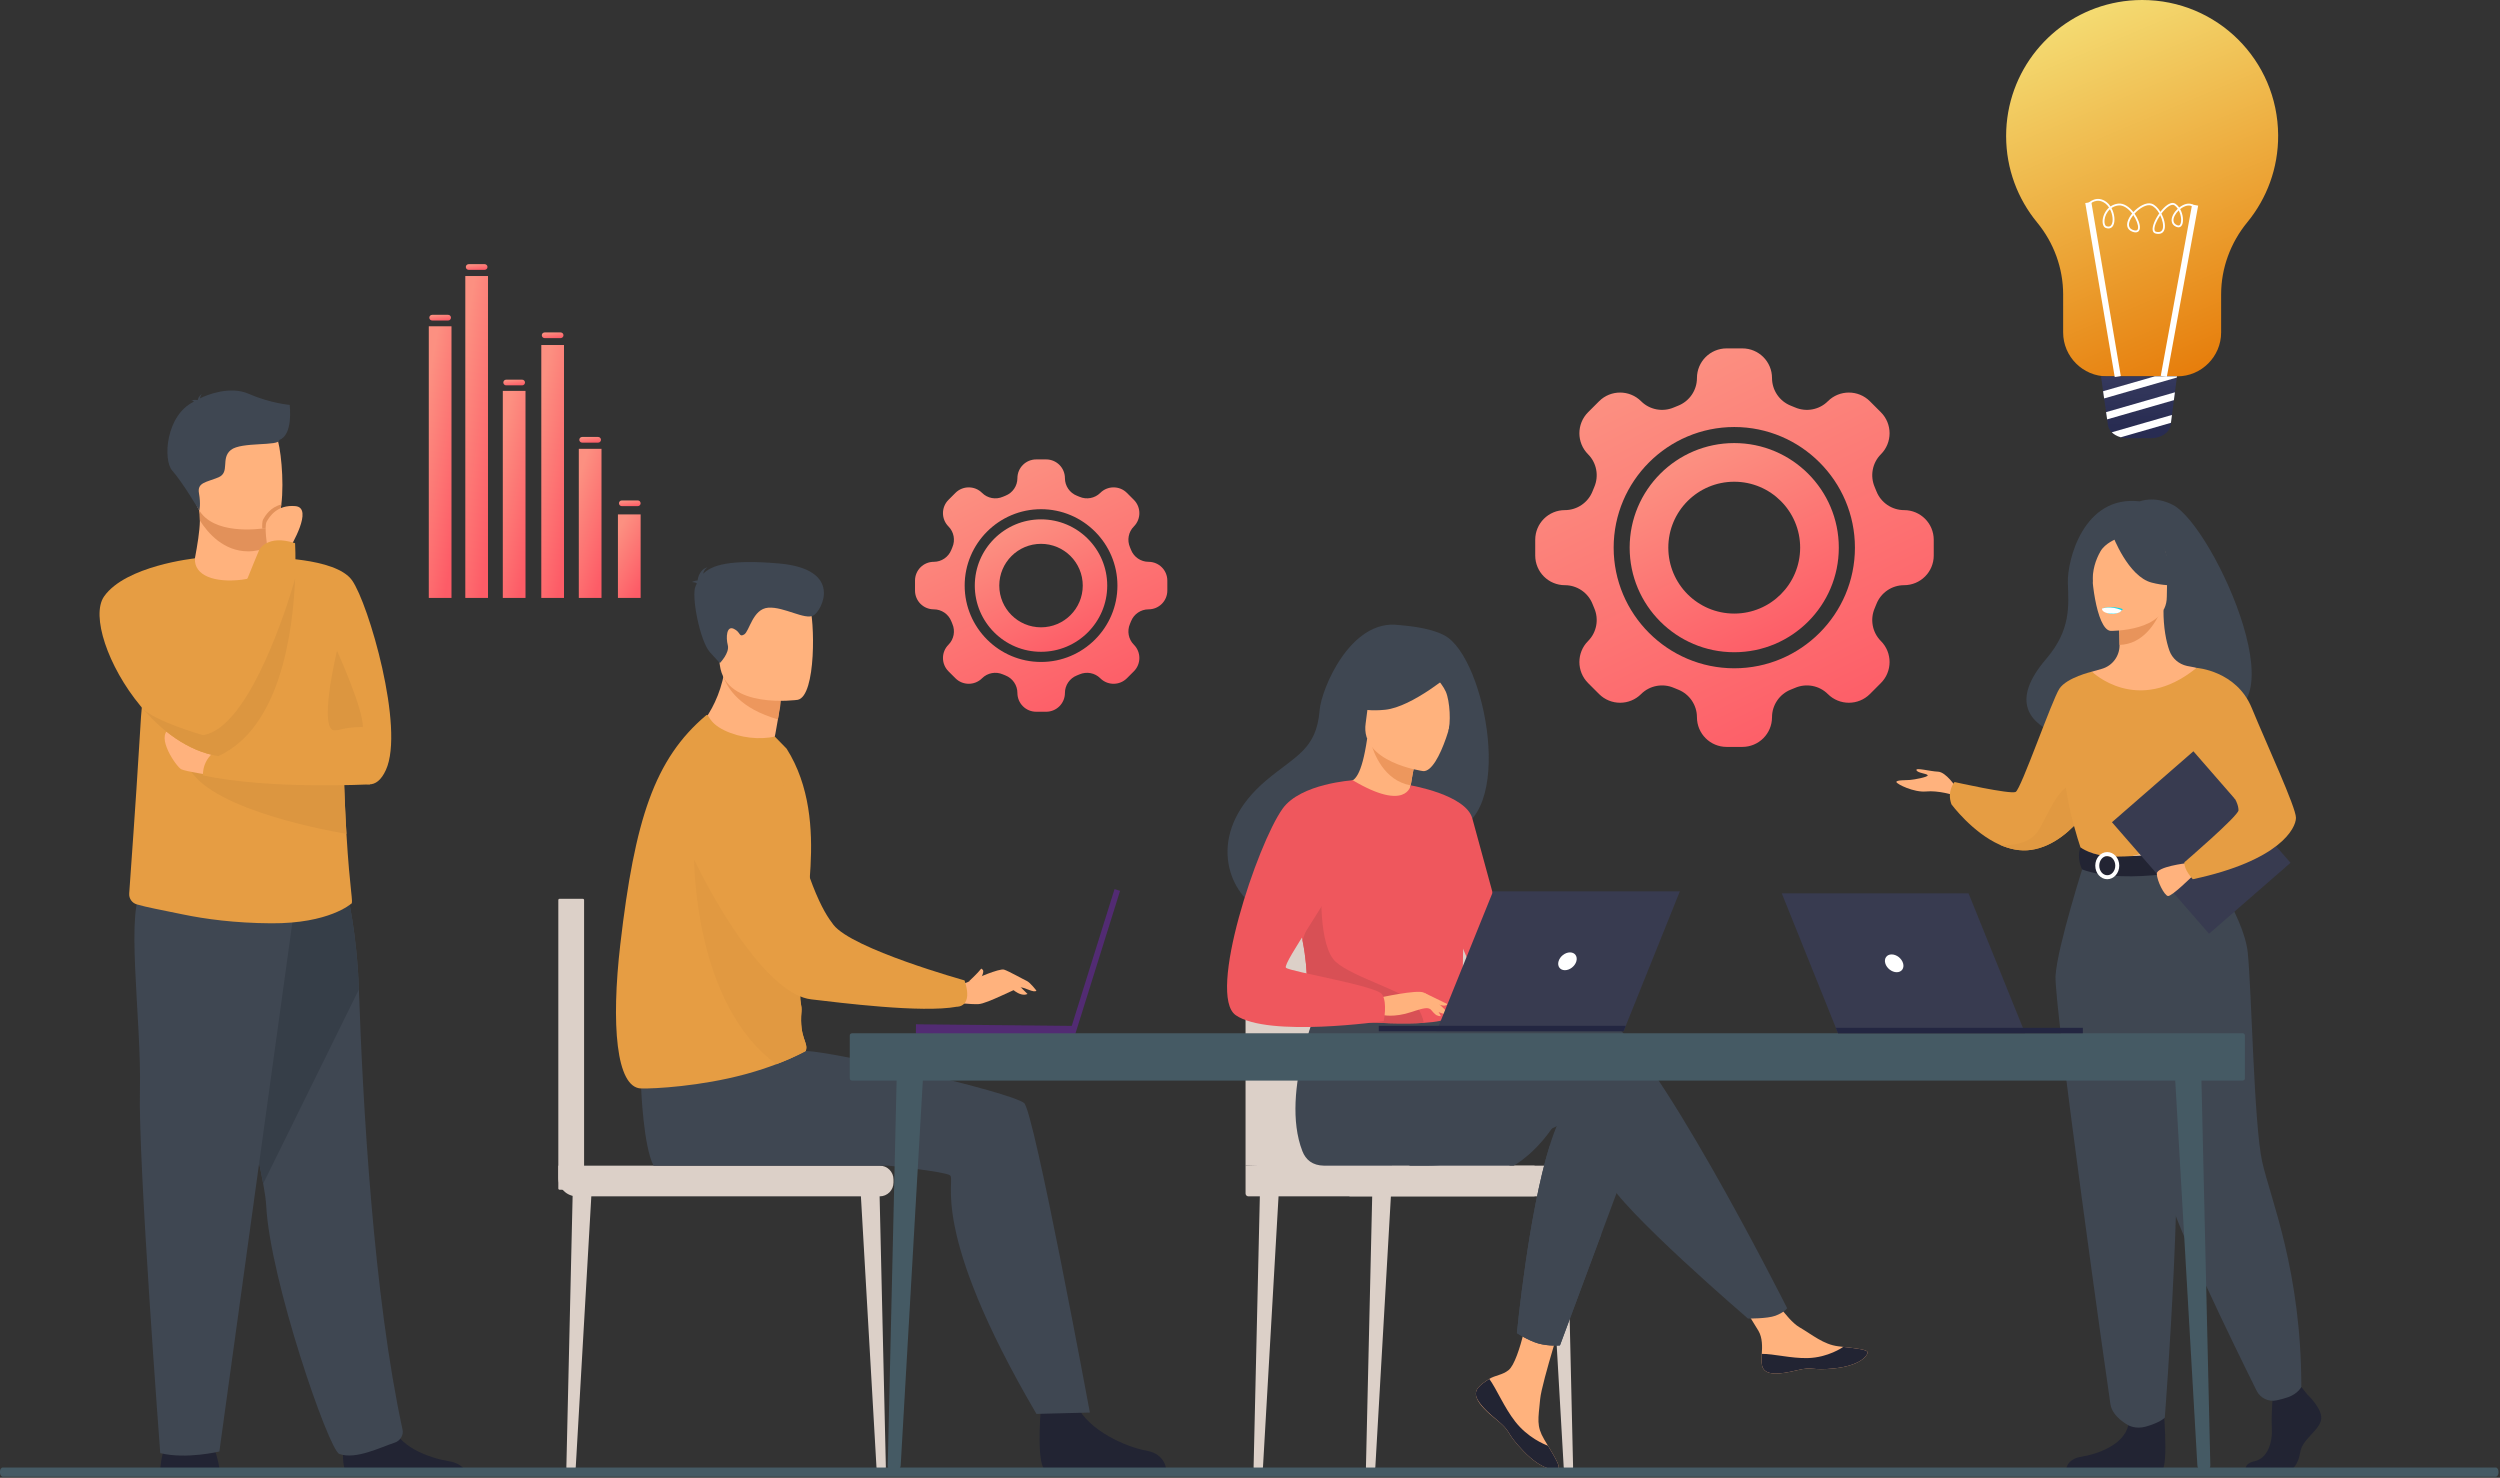 <svg width="653" height="386" viewBox="0 0 653 386" fill="none" xmlns="http://www.w3.org/2000/svg">
<rect x="0" y="0" width="653" height="386" fill="#333333" stroke="none"/>
<path d="M299.996 146.746C297.989 146.746 296.167 145.51 295.425 143.626C295.333 143.41 295.24 143.163 295.148 142.947C294.345 141.094 294.746 138.932 296.167 137.511C298.082 135.597 298.082 132.477 296.167 130.562L294.344 128.74C292.43 126.825 289.31 126.825 287.396 128.74C285.975 130.161 283.813 130.562 281.96 129.759C281.744 129.667 281.497 129.574 281.281 129.481C279.397 128.74 278.161 126.918 278.161 124.911C278.161 122.193 275.968 120 273.251 120H270.656C267.939 120 265.746 122.193 265.746 124.911C265.746 126.918 264.51 128.74 262.626 129.481C262.41 129.574 262.163 129.667 261.947 129.759C260.094 130.562 257.932 130.161 256.511 128.74C254.596 126.825 251.477 126.825 249.562 128.74L247.74 130.562C245.825 132.477 245.825 135.597 247.74 137.511C249.161 138.932 249.562 141.094 248.759 142.947C248.667 143.163 248.574 143.41 248.481 143.626C247.74 145.51 245.918 146.746 243.911 146.746C241.193 146.746 239 148.939 239 151.656V154.251C239 156.968 241.193 159.161 243.911 159.161C245.918 159.161 247.74 160.397 248.481 162.281C248.574 162.497 248.667 162.744 248.759 162.96C249.562 164.813 249.161 166.975 247.74 168.396C245.825 170.31 245.825 173.43 247.74 175.345L249.562 177.167C251.477 179.082 254.596 179.082 256.511 177.167C257.932 175.746 260.094 175.345 261.947 176.148C262.163 176.24 262.41 176.333 262.626 176.426C264.51 177.167 265.746 178.989 265.746 180.996C265.746 183.714 267.939 185.907 270.656 185.907H273.251C275.968 185.907 278.161 183.714 278.161 180.996C278.161 178.989 279.397 177.167 281.281 176.426C281.497 176.333 281.744 176.24 281.96 176.148C283.813 175.345 285.975 175.746 287.396 177.167C289.31 179.082 292.43 179.082 294.344 177.167L296.167 175.345C298.082 173.43 298.082 170.31 296.167 168.396C294.746 166.975 294.345 164.813 295.148 162.96C295.24 162.744 295.333 162.497 295.425 162.281C296.167 160.397 297.989 159.161 299.996 159.161C302.714 159.161 304.907 156.968 304.907 154.251V151.656C304.907 148.939 302.714 146.746 299.996 146.746ZM271.923 172.905C260.928 172.905 251.971 163.948 251.971 152.953C251.971 141.959 260.928 133.002 271.923 133.002C282.917 133.002 291.874 141.959 291.874 152.953C291.874 163.948 282.917 172.905 271.923 172.905Z" fill="url(#paint0_linear_4935_3806)"/>
<path d="M271.912 135.658C262.369 135.658 254.617 143.41 254.617 152.954C254.617 162.497 262.369 170.249 271.912 170.249C281.456 170.249 289.208 162.497 289.208 152.954C289.208 143.41 281.456 135.658 271.912 135.658ZM271.912 163.856C265.89 163.856 261.01 158.976 261.01 152.954C261.01 146.931 265.89 142.051 271.912 142.051C277.935 142.051 282.815 146.931 282.815 152.954C282.815 158.976 277.935 163.856 271.912 163.856Z" fill="url(#paint1_linear_4935_3806)"/>
<path d="M497.337 133.242C494.167 133.242 491.289 131.291 490.118 128.315C489.972 127.974 489.825 127.584 489.679 127.242C488.411 124.316 489.045 120.901 491.289 118.657C494.313 115.633 494.313 110.706 491.289 107.682L488.411 104.804C485.386 101.78 480.46 101.78 477.436 104.804C475.192 107.048 471.777 107.682 468.851 106.414C468.509 106.268 468.119 106.121 467.778 105.975C464.802 104.804 462.851 101.926 462.851 98.756C462.851 94.463 459.388 91 455.095 91H450.998C446.705 91 443.242 94.463 443.242 98.756C443.242 101.926 441.291 104.804 438.315 105.975C437.974 106.121 437.584 106.268 437.242 106.414C434.316 107.682 430.901 107.048 428.657 104.804C425.633 101.78 420.706 101.78 417.682 104.804L414.804 107.682C411.78 110.706 411.78 115.633 414.804 118.657C417.048 120.901 417.682 124.316 416.414 127.242C416.268 127.584 416.121 127.974 415.975 128.315C414.804 131.291 411.926 133.242 408.756 133.242C404.463 133.242 401 136.705 401 140.998V145.095C401 149.388 404.463 152.851 408.756 152.851C411.926 152.851 414.804 154.802 415.975 157.778C416.121 158.119 416.268 158.509 416.414 158.851C417.682 161.777 417.048 165.192 414.804 167.436C411.78 170.46 411.78 175.387 414.804 178.411L417.682 181.289C420.706 184.313 425.633 184.313 428.657 181.289C430.901 179.045 434.316 178.411 437.242 179.679C437.584 179.825 437.974 179.972 438.315 180.118C441.291 181.289 443.242 184.167 443.242 187.337C443.242 191.63 446.705 195.093 450.998 195.093H455.095C459.388 195.093 462.851 191.63 462.851 187.337C462.851 184.167 464.802 181.289 467.778 180.118C468.119 179.972 468.509 179.825 468.851 179.679C471.777 178.411 475.192 179.045 477.436 181.289C480.46 184.313 485.386 184.313 488.411 181.289L491.289 178.411C494.313 175.387 494.313 170.46 491.289 167.436C489.045 165.192 488.411 161.777 489.679 158.851C489.825 158.509 489.972 158.119 490.118 157.778C491.289 154.802 494.167 152.851 497.337 152.851C501.63 152.851 505.093 149.388 505.093 145.095V140.998C505.093 136.705 501.63 133.242 497.337 133.242ZM452.998 174.557C435.633 174.557 421.487 160.412 421.487 143.046C421.487 125.681 435.633 111.536 452.998 111.536C470.363 111.536 484.508 125.681 484.508 143.046C484.508 160.412 470.363 174.557 452.998 174.557Z" fill="url(#paint2_linear_4935_3806)"/>
<path d="M452.981 115.731C437.909 115.731 425.666 127.974 425.666 143.047C425.666 158.119 437.909 170.363 452.981 170.363C468.054 170.363 480.297 158.119 480.297 143.047C480.297 127.974 468.054 115.731 452.981 115.731ZM452.981 160.266C443.47 160.266 435.763 152.559 435.763 143.047C435.763 133.535 443.47 125.828 452.981 125.828C462.493 125.828 470.2 133.535 470.2 143.047C470.2 152.559 462.493 160.266 452.981 160.266Z" fill="url(#paint3_linear_4935_3806)"/>
<path d="M57.618 385.3C57.618 385.3 56.956 380.134 55.418 377.06C53.882 373.987 44.107 375.944 44.107 375.944C44.107 375.944 42.154 377.619 41.735 385.44L57.618 385.3Z" fill="#222433"/>
<path d="M90.919 385.229C88.624 383.828 89.93 373.37 89.93 373.37C89.93 373.37 100.632 364.809 102.105 371.362C103.577 377.919 112.272 380.861 117.221 381.663C120.639 382.218 121.696 384.11 122.023 385.229H90.919Z" fill="#222433"/>
<path d="M68.75 309.167C69.186 311.566 69.463 313.534 69.537 314.948C70.531 334.352 85.871 378.723 88.615 379.76C92.861 381.363 99.545 377.957 103.043 376.841C104.492 376.377 105.472 374.917 105.148 373.432C97.552 338.507 94.758 288.218 93.743 258.444C93.229 243.449 90.655 233.089 90.655 233.089C90.655 233.089 53.241 223.106 53.018 235.735C52.822 246.909 65.412 290.733 68.747 309.167H68.75Z" fill="#3F4752"/>
<path d="M68.75 309.167L93.743 258.444C93.229 243.449 90.655 233.089 90.655 233.089C90.655 233.089 53.241 223.106 53.018 235.735C52.822 246.909 65.412 290.733 68.747 309.167H68.75Z" fill="#363E48"/>
<path d="M77.076 235.78L57.297 379.133C57.297 379.133 48.612 381.227 41.857 379.552C41.857 379.552 36.067 303.311 36.548 284.878C37.032 266.444 32.391 235.557 37.608 232.151C42.822 228.745 77.079 235.78 77.079 235.78H77.076Z" fill="#3F4752"/>
<path d="M33.75 233.389C33.655 234.684 34.483 235.863 35.731 236.225C38.489 237.027 41.669 237.582 47.807 238.853C53.57 240.049 61.32 241.11 70.846 241.166C85.996 241.264 91.732 236.041 91.732 236.041C92.385 236.053 91.388 232.881 90.488 217.806C90.185 212.699 89.888 206.226 89.677 198.045C89.487 190.684 89.357 181.937 89.345 171.562C89.33 159.082 70.009 145.651 69.652 145.651V145.657C69.649 147.454 66.817 150.771 62.455 151.056C57.276 151.394 50.925 148.817 50.925 145.835C50.925 145.806 41.565 160.81 38.24 176.797C37.818 178.822 37.491 180.96 37.23 183.21C36.44 189.992 37.203 185.152 33.747 233.386L33.75 233.389Z" fill="#E69D43"/>
<path d="M69.655 145.654C69.655 145.654 87.62 145.503 91.943 151.566C96.266 157.63 105.745 190.248 100.801 201.104C95.854 211.957 86.598 196.614 81.461 189.966C76.324 183.317 69.658 145.657 69.658 145.657L69.655 145.654Z" fill="#E69D43"/>
<path d="M69.84 142.911L69.831 144.767C69.831 144.767 70.335 150.575 63.185 151.424C56.032 152.273 50.708 150.358 50.904 145.874C51.548 142.403 52.163 138.825 52.211 135.954C52.228 134.888 52.154 133.753 51.955 132.477L65.813 132.2L69.896 132.869L69.843 142.914L69.84 142.911Z" fill="#FFB27D"/>
<path d="M69.893 132.866L69.839 142.911C68.367 143.597 66.707 144.012 64.845 144.012C58.476 144.012 54.36 139.342 52.208 135.954C52.225 134.888 52.151 133.753 51.952 132.477L65.81 132.2L69.893 132.869V132.866Z" fill="#E2915A"/>
<path d="M50.892 130.247C52.498 138.899 63.666 138.617 68.491 138.071C69.848 137.919 70.704 137.747 70.704 137.747C72.236 137.337 73.088 134.926 73.486 131.767C74.273 125.517 73.278 116.338 72.224 113.993C70.635 110.462 67.639 106.64 56.397 109.396C45.152 112.155 48.831 119.159 50.895 130.247H50.892Z" fill="#FFB27D"/>
<path d="M88.026 169.964C88.026 169.964 94.975 185.31 94.773 189.906C94.773 189.906 91.331 189.788 88.026 190.773C82.596 192.392 88.026 169.964 88.026 169.964Z" fill="#DC9640"/>
<path d="M75.671 105.756C75.671 105.756 70.722 105.375 64.884 102.837C60.145 100.776 54.168 103.045 52.229 104.066C52.282 103.754 52.407 103.327 52.701 102.899C52.701 102.899 51.831 103.517 51.7 104.381C51.611 104.446 51.569 104.494 51.593 104.508C51.593 104.508 50.604 104.327 49.972 104.612C49.972 104.612 50.417 104.55 50.575 104.835C50.593 104.865 50.616 104.891 50.646 104.912C43.255 108.484 42.572 120.163 44.951 122.868C47.813 126.119 52.05 133.355 52.05 133.355C52.05 133.355 52.493 131.713 51.973 128.851C51.454 125.989 53.924 125.989 57.045 124.688C60.166 123.387 57.565 119.744 60.296 117.535C63.028 115.323 73.044 116.623 72.913 114.934C76.631 113.58 75.668 106.136 75.668 105.756H75.671Z" fill="#3F4752"/>
<path d="M48.627 198.708C51.561 210.487 83.279 216.571 90.492 217.809C90.189 212.702 89.892 206.229 89.681 198.048L48.627 198.708Z" fill="#DC9640"/>
<path d="M55.59 202.535C55.287 202.535 48.538 201.528 47.329 200.923C46.121 200.317 40.592 192.46 44.212 190.447C47.831 188.431 57.553 196.492 57.553 196.492L55.59 202.538V202.535Z" fill="#FFB27D"/>
<path d="M96.641 204.869C96.641 204.869 70.537 206.285 53.018 202.535C53.018 202.535 52.576 197.472 58.081 195.227C58.081 195.227 85.384 189.44 91.943 191.052C98.502 192.665 96.641 204.872 96.641 204.872V204.869Z" fill="#E69D43"/>
<path d="M36.693 184.384C42.112 190.916 49.191 196.249 57 197.499C57.066 197.398 59.364 193.909 58.933 188.778C58.734 186.406 57.95 183.68 56.092 180.776C55.519 179.882 55.011 178.84 54.557 177.682C50.293 166.805 50.928 145.839 50.928 145.839C50.928 145.839 32.824 147.736 27.182 155.795C23.726 160.73 28.133 174.059 36.693 184.387V184.384Z" fill="#E69D43"/>
<path d="M68.489 138.071C69.846 137.919 70.701 137.747 70.701 137.747C72.233 137.337 73.085 134.926 73.483 131.767C70.612 132.474 69.296 134.692 68.75 135.636C68.504 136.061 68.453 137.014 68.489 138.071Z" fill="#E2915A"/>
<path d="M75.784 142.967C75.784 142.967 82.037 132.649 77.174 132.2C72.31 131.752 70.359 135.042 69.655 136.251C68.954 137.459 69.839 142.911 69.839 142.911L75.784 142.964V142.967Z" fill="#FFB27D"/>
<path d="M51.953 188.431C52.143 189.737 52.535 190.94 53.019 192.012C54.545 195.403 57 197.496 57 197.496C73.24 190.165 76.524 164.994 77.076 151.166C77.299 145.607 77.076 141.881 77.076 141.881C69.751 139.455 67.69 143.671 67.69 143.671C67.69 143.671 59.04 164.24 54.554 177.682C52.837 182.825 51.73 186.928 51.95 188.434L51.953 188.431Z" fill="#E69D43"/>
<path d="M36.693 184.383C42.112 190.916 49.191 196.249 57 197.499C73.239 190.168 76.523 164.997 77.076 151.168C77.076 151.168 69.391 179.039 58.933 188.778C57.045 190.542 55.061 191.709 53.018 192.015C53.018 192.015 39.828 188.288 37.064 184.778C36.868 184.526 36.746 184.401 36.693 184.386V184.383Z" fill="#DC9640"/>
<path d="M567.553 131.881C562.751 129.39 558.903 130.955 558.903 130.955C544.211 129.229 539.923 146.362 540.125 152.26C540.321 158.154 540.998 164.487 534.436 172.145C515.483 194.27 555.177 195.247 555.177 195.247C555.512 177.57 576.701 184.02 575.772 185.81C602.935 192.328 578.474 137.544 567.553 131.878V131.881Z" fill="#3F4752"/>
<path d="M510.877 205.574C510.877 205.574 508.294 201.639 506.212 201.562C504.131 201.485 500.274 200.404 500.582 201.176C500.891 201.948 503.282 202.026 503.513 202.489C503.745 202.952 499.965 203.647 498.887 203.724C497.806 203.801 495.261 203.724 495.339 204.264C495.416 204.805 499.926 207.041 503.109 206.732C506.292 206.423 510.224 207.658 510.224 207.658L510.88 205.577L510.877 205.574Z" fill="#FFB27D"/>
<path d="M548.243 206.848C548.243 206.848 546.839 209.63 544.291 212.825C541.221 216.67 536.487 221.112 530.543 221.988C527.704 222.407 524.928 221.795 522.374 220.664C522.368 220.664 522.365 220.664 522.365 220.664C515.147 217.46 509.719 210.09 509.719 210.09C508.445 206.619 510.53 204.267 510.53 204.267C510.53 204.267 525.106 207.546 526.496 206.851C527.882 206.156 535.983 182.826 537.91 179.895C539.84 176.964 546.411 175.441 546.411 175.441L548.246 206.851L548.243 206.848Z" fill="#E69D43"/>
<path d="M544.294 212.822C541.223 216.667 536.49 221.11 530.546 221.985C527.707 222.404 524.931 221.792 522.377 220.661C522.659 220.697 529.869 221.588 532.743 216.448C535.674 211.201 538.845 202.872 543.198 205.648C545.078 206.848 544.994 209.823 544.294 212.822Z" fill="#E19941"/>
<path d="M602.626 364.193C602.626 364.193 607.074 368.252 606.207 371.135C605.34 374.018 601.326 375.942 600.782 379.467C600.239 382.992 598.071 384.916 596.117 384.916H586.809C586.809 384.916 585.371 382.436 588.843 381.688C592.314 380.94 593.623 376.797 593.406 372.952C593.19 369.107 593.733 363.979 593.733 363.979L601.109 362.269L602.626 364.193Z" fill="#222433"/>
<path d="M564.981 365.915C564.981 365.915 566.582 383.11 564.628 384.072L539.638 384.022C539.638 384.022 539.638 381.139 543.653 380.497C547.667 379.856 554.719 377.507 555.91 372.272C557.104 367.037 564.981 365.915 564.981 365.915Z" fill="#222433"/>
<path d="M582.788 242.548C577.645 231.015 574.498 227.704 575.1 224.126C575.549 221.463 573.741 174.452 573.741 174.452C573.132 174.262 571.908 174.093 571.237 173.944C569.129 173.475 567.383 171.993 566.656 169.959C565.78 167.51 565.085 163.887 565.1 159.353L564.441 159.484L553.365 161.678C553.365 161.678 553.617 165.164 553.623 168.448C553.623 168.475 553.623 168.502 553.623 168.531C553.638 171.382 551.767 173.9 549.027 174.693C547.628 175.096 546.411 175.441 546.411 175.441C546.411 175.441 542.343 187.054 541.568 198.982C540.79 210.91 548.964 216.094 541.505 239.932C533.892 264.277 585.63 248.926 582.791 242.554L582.788 242.548Z" fill="#FFB27D"/>
<path d="M553.365 161.678C553.365 161.678 553.618 165.164 553.624 168.448C559.821 168.273 563.099 162.619 564.441 159.487L553.365 161.681V161.678Z" fill="#E8945B"/>
<path d="M551.296 164.787C551.296 164.787 565.961 165.028 565.97 155.894C565.979 146.76 567.879 140.638 558.517 140.097C549.155 139.557 547.331 143.04 546.586 146.089C545.841 149.139 547.48 164.49 551.296 164.787Z" fill="#FFB27D"/>
<path d="M551.839 139.874C551.839 139.874 555.853 150.591 562.015 152.176C568.176 153.762 570.849 152.111 570.849 152.111C570.849 152.111 566.121 148.358 565.142 141.802C565.142 141.802 554.865 134.776 551.836 139.874H551.839Z" fill="#3F4752"/>
<path d="M552.834 140.744C552.834 140.744 549.856 141.858 548.632 144.028C547.433 146.152 546.414 148.964 546.649 152.414C546.649 152.414 543.623 145.13 547.023 141.009C550.628 136.641 552.834 140.741 552.834 140.741V140.744Z" fill="#3F4752"/>
<path d="M554.485 159.119C554.485 159.119 553.472 160.449 551.45 160.354C549.82 160.277 549.19 158.863 549.19 158.863C549.19 158.863 552.186 158.142 554.485 159.119Z" fill="#00DBEF"/>
<path d="M584.205 195.246C584.205 195.246 584.576 200.496 584.205 206.797C583.958 210.975 579.733 216.569 579.133 217.95C577.631 221.421 575.932 221.985 575.932 221.985L562.811 225.201L558.197 226.329L543.647 221.985C543.647 221.985 537.019 203.489 539.68 193.079C542.34 182.668 546.405 175.435 546.405 175.435C546.405 175.435 558.277 187.06 573.735 174.449L584.199 195.246H584.205Z" fill="#E69D43"/>
<path d="M580.365 208.502C580.119 212.68 579.733 216.566 579.133 217.95C577.63 221.421 575.932 221.985 575.932 221.985L562.81 225.201L557.112 223.527C557.112 223.527 576.137 220.643 574.029 204.276L580.362 208.502H580.365Z" fill="#F2CCAA"/>
<path d="M544.576 224.794C544.576 224.794 537.372 247.222 536.909 254.856C536.446 262.49 550.681 363.323 551.254 366.841C551.794 370.158 555.913 372.272 555.913 372.272C555.913 372.272 557.807 373.389 560.509 372.626C564.26 371.566 565.444 370.298 565.444 370.298C565.444 370.298 571.053 298.386 567.582 272.696C564.111 247.008 564.069 224.792 564.069 224.792H544.576V224.794Z" fill="#3F4752"/>
<path d="M575.101 224.126C575.101 224.126 586.09 238.872 587.114 248.84C588.139 258.808 588.721 293.822 590.903 303.541C593.086 313.26 601.106 331.961 601.106 362.269C601.106 362.269 600.272 364.006 597.697 364.932C596.875 365.229 595.77 365.514 594.701 365.76C592.578 366.247 590.402 365.208 589.431 363.26C584.009 352.342 566.736 317.135 565.851 309.824C565.225 304.652 559.77 270.418 547.875 250.334C545.018 245.511 549.627 226.332 549.627 226.332L575.095 224.126H575.101Z" fill="#3F4752"/>
<path d="M554.161 159.365C554.161 159.365 553.909 160.44 551.23 160.277C551.23 160.277 548.983 160.137 549.051 158.955C549.051 158.955 551.23 158.115 554.161 159.368V159.365Z" fill="white"/>
<path d="M543.424 221.332C543.424 221.332 546.316 223.621 552.062 223.737C558.924 223.874 575.932 221.988 575.932 221.988C575.932 221.988 576.686 224.099 576.657 226.329C576.657 226.329 555.886 231.567 543.851 227.095C543.851 227.095 542.298 224.177 543.424 221.335V221.332Z" fill="#222433"/>
<path d="M550.417 229.652C548.689 229.652 547.284 228.064 547.284 226.107C547.284 224.15 548.689 222.562 550.417 222.562C552.145 222.562 553.549 224.15 553.549 226.107C553.549 228.064 552.145 229.652 550.417 229.652ZM550.417 223.601C549.262 223.601 548.323 224.726 548.323 226.107C548.323 227.488 549.262 228.613 550.417 228.613C551.572 228.613 552.51 227.488 552.51 226.107C552.51 224.726 551.572 223.601 550.417 223.601Z" fill="white"/>
<path d="M572.919 196.235L551.639 214.766L577.004 243.894L598.284 225.363L572.919 196.235Z" fill="#383B50"/>
<path d="M571.134 225.457C571.134 225.457 563.336 226.368 563.36 228.218C563.384 230.068 565.302 233.872 566.267 234.041C567.229 234.21 572.612 228.898 572.612 228.898L571.134 225.457Z" fill="#FFB27D"/>
<path d="M573.741 174.452C573.741 174.452 584.151 175.183 588.142 184.884C592.133 194.584 599.705 210.871 599.705 213.612C599.705 216.353 595.476 224.797 572.764 229.655C572.764 229.655 570.415 227.185 570.558 225.231C570.558 225.231 584.736 213.054 584.698 211.628C584.626 208.935 582.373 205.381 569.925 192.931C566.54 189.546 573.744 174.455 573.744 174.455L573.741 174.452Z" fill="#E69D43"/>
<path d="M358.021 384.319H357.914C357.282 384.319 356.771 383.799 356.786 383.167L358.496 309.067L363.532 308.479L359.239 383.17C359.2 383.814 358.669 384.319 358.021 384.319Z" fill="#DCD0C8"/>
<path d="M328.675 384.319H328.568C327.936 384.319 327.425 383.799 327.44 383.167L329.15 309.067L334.186 308.479L329.892 383.17C329.857 383.814 329.322 384.319 328.675 384.319Z" fill="#DCD0C8"/>
<path d="M409.655 384.319H409.762C410.394 384.319 410.905 383.799 410.89 383.167L409.18 309.067L404.144 308.479L408.437 383.17C408.476 383.814 409.007 384.319 409.655 384.319Z" fill="#DCD0C8"/>
<path d="M325.338 304.471V253.695C325.338 244.76 332.58 237.518 341.515 237.518H378.097C387.032 237.518 394.274 244.76 394.274 253.695V306.41L325.338 304.468V304.471Z" fill="#DCD0C8"/>
<path d="M325.338 304.47H400.83V312.488H326.083C325.673 312.488 325.341 312.155 325.341 311.745V304.473L325.338 304.47Z" fill="#DCD0C8"/>
<path d="M352.638 304.47H412.514C412.719 304.47 412.886 304.637 412.886 304.842V312.114C412.886 312.318 412.719 312.485 412.514 312.485H352.638C352.433 312.485 352.267 312.318 352.267 312.114V304.842C352.267 304.637 352.433 304.47 352.638 304.47Z" fill="#DCD0C8"/>
<path d="M407.22 291.822C401.979 300.943 395.387 304.465 395.387 304.465H367.965C367.965 304.465 411.217 284.864 407.22 291.822Z" fill="#3F4752"/>
<path d="M386.158 362.394C385.443 363.213 385.354 364.128 385.707 365.105C385.707 365.108 385.707 365.113 385.713 365.119C386.366 366.928 388.528 368.944 391.037 370.96C391.358 371.218 391.643 371.453 391.892 371.673C391.958 371.729 392.023 371.789 392.085 371.845C392.136 371.89 392.183 371.937 392.234 371.979C394.573 374.137 393.695 374.63 397.899 379.007C402.695 383.995 405.997 384.085 406.935 383.63C407.731 383.244 406.115 380.599 404.328 377.623C404.242 377.481 404.156 377.335 404.066 377.19C403.829 376.795 403.591 376.394 403.354 375.996C401.257 372.418 401.795 370.737 402.294 365.41C402.698 361.081 409.028 341.228 409.028 341.228L399.841 339.646C399.841 339.646 397.074 355.454 394.024 357.889C392.394 359.187 390.568 359.202 389.003 360.164C388.893 360.232 388.783 360.3 388.676 360.368C387.786 360.959 386.88 361.568 386.161 362.388L386.158 362.394Z" fill="#FFB27D"/>
<path d="M386.158 362.394C385.443 363.213 385.354 364.128 385.707 365.105C385.707 365.107 385.707 365.113 385.713 365.119C386.515 366.925 388.62 368.932 391.046 370.942C391.364 371.206 391.643 371.447 391.892 371.673C391.958 371.729 392.023 371.788 392.085 371.845C392.136 371.889 392.183 371.937 392.234 371.979C394.573 374.137 393.695 374.63 397.899 379.007C402.695 383.995 405.997 384.084 406.935 383.63C407.731 383.244 406.115 380.598 404.328 377.623C403.395 377.282 399.06 375.521 395.782 371.325C392.896 367.64 390.969 362.907 389.003 360.167C388.893 360.235 388.783 360.303 388.676 360.371C387.786 360.962 386.88 361.571 386.161 362.391L386.158 362.394Z" fill="#222433"/>
<path d="M460.246 356.654C460.813 359.49 464.857 359.017 469.374 357.913C473.89 356.808 472.818 358.121 479.244 357.408C485.672 356.695 487.62 354.299 487.816 353.343C487.992 352.494 484.814 352.197 481.409 351.802C480.981 351.754 480.55 351.701 480.12 351.648C476.275 351.167 473.457 348.684 469.962 346.644C466.651 344.714 461.713 336.845 461.713 336.845L452.897 337.543C452.897 337.543 457.523 344.569 459.314 347.624C460.368 349.421 460.311 351.796 460.178 353.631C460.109 354.629 460.044 355.647 460.246 356.648V356.654Z" fill="#FFB27D"/>
<path d="M469.374 357.913C473.89 356.808 472.818 358.121 479.244 357.408C485.673 356.695 487.621 354.299 487.817 353.343C487.992 352.494 484.815 352.197 481.409 351.802L481.376 351.867C481.376 351.867 477.522 354.602 472.171 354.73C467.809 354.837 463.192 353.587 460.178 353.634C460.11 354.632 460.044 355.65 460.246 356.651C460.813 359.487 464.858 359.014 469.374 357.91V357.913Z" fill="#222433"/>
<path d="M426.461 300.284L418.221 322.459L407.46 351.416C407.46 351.416 404.541 351.698 401.744 350.893C399.17 350.148 396.215 348.203 396.215 348.203C396.215 348.203 399.202 317.111 404.776 299.266C406.204 294.684 407.805 290.978 409.571 288.894C418.212 278.682 426.461 300.284 426.461 300.284Z" fill="#3F4752"/>
<path d="M418.082 265.065C412.684 263.322 397.285 265.558 381.814 268.586L378.575 263.245L345.164 260.635C345.164 260.635 334.139 285.084 340.175 300.664C341.063 302.953 342.824 304.423 345.829 304.471H346.316C346.316 304.471 366.202 304.459 372.66 304.459C389.276 304.459 407.826 293.036 410.225 292.558C414.153 291.771 415.724 299.628 419.653 307.877C423.581 316.125 456.573 344.405 456.573 344.405C456.573 344.405 461.645 344.456 463.738 343.669C465.992 342.823 466.815 341.727 466.815 341.727C466.815 341.727 430.256 268.993 418.082 265.065Z" fill="#3F4752"/>
<path d="M377.262 165.954C372.984 163.706 366.469 163.404 365.412 163.261C352.751 161.56 345.131 179.958 344.683 185.531C343.857 195.808 338.421 197.373 330.769 203.807C315.429 216.712 319.928 231.704 328.316 237.275C333.349 240.618 342.221 237.275 342.221 237.275C342.346 237.364 366.484 223.782 378.382 217.232C396.219 214.696 388.172 171.682 377.262 165.954Z" fill="#3F4752"/>
<path d="M368.408 211.655C368.458 211.688 362.552 213.707 358.603 211.955C354.888 210.313 352.073 204.199 352.127 204.196C353.816 204.119 355.672 202.64 357.1 192.946L357.822 193.204L369.922 197.557C369.922 197.557 369.046 201.441 368.479 205.138C368.001 208.241 367.745 211.216 368.405 211.655H368.408Z" fill="#FFB27D"/>
<path d="M369.925 197.56C369.925 197.56 369.049 201.444 368.482 205.141C361.531 203.89 358.805 196.963 357.825 193.207L369.925 197.56Z" fill="#ED975D"/>
<path d="M371.727 201.414C371.727 201.414 355.17 199.193 356.714 188.904C358.256 178.616 357.16 171.4 367.796 172.383C378.432 173.366 379.893 177.6 380.214 181.16C380.534 184.721 376.077 201.729 371.73 201.417L371.727 201.414Z" fill="#FFB27D"/>
<path d="M379.608 175.518C379.608 175.518 369.011 184.652 361.801 185.389C354.592 186.125 351.863 183.812 351.863 183.812C351.863 183.812 356.112 180.284 358.669 174.589C359.423 172.911 361.014 171.759 362.846 171.602C367.995 171.157 377.752 170.955 379.608 175.518Z" fill="#3F4752"/>
<path d="M372.984 174.699C372.984 174.699 376.529 178.126 377.646 180.67C378.724 183.123 379.047 188.993 378.189 191.324C378.189 191.324 383.712 180.584 380.585 175.364C377.269 169.829 372.984 174.702 372.984 174.702V174.699Z" fill="#3F4752"/>
<path d="M382.349 236.045C381.847 269.56 382.212 262.556 378.545 265.736C377.66 266.502 375.178 266.959 371.909 267.173C361.632 267.856 343.566 266.163 342.88 264.263C340.511 257.692 342.183 255.649 340.205 245.589C340 244.52 339.745 243.362 339.445 242.1C337.797 235.19 336.191 232.839 342.04 221.739C347.346 211.682 352.857 203.522 353.353 203.816C367.351 212.124 368.479 205.141 368.479 205.141C368.479 205.141 382.592 219.696 382.349 236.042V236.045Z" fill="#EF575D"/>
<path d="M418.221 322.459L407.46 351.416C407.46 351.416 404.541 351.698 401.744 350.893C399.17 350.148 396.215 348.203 396.215 348.203C396.215 348.203 399.202 317.111 404.776 299.265L418.218 322.459H418.221Z" fill="#3F4752"/>
<path d="M368.482 205.141C368.482 205.141 382.883 207.581 384.576 213.784C386.268 219.984 396.218 256.439 396.218 256.439C396.218 256.439 388.896 257.754 385.514 254.372C382.132 250.99 373.747 222.992 373.747 222.992L368.482 205.144V205.141Z" fill="#EF575D"/>
<path d="M371.912 267.173C361.635 267.856 343.569 266.163 342.883 264.263C340.514 257.692 342.186 255.649 340.208 245.589L345.164 231.633C345.164 231.633 344.344 247.174 348.929 251.263C353.508 255.352 367.695 259.156 369.925 262.57C371 264.209 371.707 265.854 371.912 267.173Z" fill="#D85055"/>
<path d="M360.138 260.635C360.138 260.635 370.275 258.378 371.912 259.278C373.548 260.177 377.544 263.455 378.046 264.596C378.548 265.736 374.403 263.729 373.058 263.369C372.185 263.135 369.889 263.933 368.752 264.314C363.966 265.908 361.035 265.089 361.035 265.089L360.138 260.638V260.635Z" fill="#FFB27D"/>
<path d="M353.347 203.807C353.347 203.807 339.733 204.645 335.021 211.219C328.387 220.471 315.227 259.904 322.769 265.163C331.262 271.084 361.424 266.713 361.424 266.713C361.424 266.713 362.428 262.021 361.032 259.753C359.637 257.484 336.942 253.817 335.894 252.769C334.846 251.721 348.986 232.343 348.986 229.201C348.986 226.06 353.345 203.807 353.345 203.807H353.347Z" fill="#EF575D"/>
<path d="M372.401 262.101C372.401 262.101 374.527 264.842 375.222 265.169C375.92 265.495 376.368 265.415 376.368 265.415L374.937 262.838L372.401 262.101Z" fill="#FFB27D"/>
<path d="M371.912 259.278L378.088 262.277C378.088 262.277 377.827 262.707 377.063 262.672C376.303 262.636 374.385 261.935 374.385 261.935L371.912 259.278Z" fill="#FFB27D"/>
<path d="M375.223 269.364H424.077L438.775 232.818H389.995L375.223 269.364Z" fill="#383B50"/>
<path d="M424.65 267.942H360.138V269.364H424.077L424.65 267.942Z" fill="#232641"/>
<path d="M411.745 251.091C412.114 249.805 411.371 248.766 410.085 248.766C408.8 248.766 407.461 249.808 407.092 251.091C406.724 252.377 407.466 253.416 408.752 253.416C410.038 253.416 411.377 252.374 411.745 251.091Z" fill="white"/>
<path d="M146.145 234.772H152.253C152.425 234.772 152.564 234.911 152.564 235.084V310.439C152.564 310.611 152.425 310.751 152.253 310.751H146.145C145.973 310.751 145.833 310.611 145.833 310.439V235.084C145.833 234.911 145.973 234.772 146.145 234.772Z" fill="#DCD0C8"/>
<path d="M149.171 384.319H149.064C148.432 384.319 147.921 383.8 147.936 383.167L149.646 309.067L154.682 308.479L150.389 383.17C150.353 383.814 149.818 384.319 149.171 384.319Z" fill="#DCD0C8"/>
<path d="M230.151 384.319H230.258C230.89 384.319 231.401 383.8 231.386 383.167L229.676 309.067L224.64 308.479L228.933 383.17C228.969 383.814 229.503 384.319 230.151 384.319Z" fill="#DCD0C8"/>
<path d="M229.788 304.471H145.833V307.63C145.833 310.312 148.007 312.488 150.691 312.488H229.788C231.771 312.488 233.381 310.879 233.381 308.898V308.067C233.381 306.083 231.771 304.474 229.788 304.474V304.471Z" fill="#DCD0C8"/>
<path d="M271.819 368.478C271.819 368.478 270.581 383.841 273.334 384.046C273.699 384.073 287.286 384.073 287.286 384.073L304.63 383.972C304.63 383.972 304.518 379.791 299.446 378.909C294.374 378.024 284.341 373.76 281.271 367.058C278.04 360.009 271.816 368.478 271.816 368.478H271.819Z" fill="#222433"/>
<path d="M167.471 284.312C167.471 284.312 168.047 299.411 170.71 304.474H232.057C232.057 304.474 246.796 306 248.139 306.995C249.834 308.248 242.236 320.689 270.72 369.312L284.673 368.956C284.673 368.956 270.082 290.102 267.49 288.107C263.612 285.123 218.229 274.733 210.461 274.504C202.69 274.279 167.468 284.315 167.468 284.315L167.471 284.312Z" fill="#3F4752"/>
<path d="M201.865 194.846C206.598 197.777 206.865 203.617 206.865 203.617C195.318 206.604 178.52 193.786 178.52 193.786C178.52 193.786 185.952 188.791 188.705 177.82C188.844 177.267 188.972 176.697 189.082 176.118C189.444 174.271 189.667 172.27 189.705 170.111L195.009 174.862L203.828 182.764C203.828 182.764 203.629 186.042 202.524 191.681C202.331 192.663 202.111 193.72 201.859 194.846H201.865Z" fill="#FFB27D"/>
<path d="M208.385 255.459C207.99 258.036 208.789 260.109 209.172 262.024C209.321 262.755 209.41 263.464 209.347 264.171C208.715 271.297 211.257 272.203 210.461 274.501C210.461 274.501 207.747 276.087 202.776 277.972C200.615 278.789 198.025 279.665 195.044 280.487C194.887 280.529 194.732 280.574 194.572 280.615C183.03 283.736 170.897 284.401 167.468 284.309C160.92 284.134 159.599 267.535 162.028 246.631C165.814 214.063 170.93 198.273 184.414 186.861C185.263 186.143 184.69 188.587 189.221 190.775C193.408 192.791 198.462 193.263 202.381 192.393L205.466 195.556C211.592 205.23 212.234 216.715 211.714 226.285C211.055 238.388 209.525 248.045 208.385 255.456V255.459Z" fill="#E69D43"/>
<path d="M203.83 182.761C203.83 182.761 204.3 182.268 203.195 187.907C193.426 185.08 190.243 180.103 188.939 176.804C188.568 175.872 192.571 175.376 195.008 174.859L203.827 182.761H203.83Z" fill="#ED975D"/>
<path d="M208.371 182.791C208.371 182.791 189.521 185.49 188.022 173.725C186.522 161.961 183.078 154.386 195.05 152.165C207.022 149.944 209.935 154.133 211.393 157.94C212.848 161.744 213.237 181.784 208.374 182.791H208.371Z" fill="#FFB27D"/>
<path d="M279.31 269.982L280.753 270.434L292.561 232.686L291.118 232.235L279.31 269.982Z" fill="#522B73"/>
<path d="M239.226 270.025L280.727 270.452L280.752 267.97L239.252 267.543L239.226 270.025Z" fill="#522B73"/>
<path d="M182.012 152.402C181.86 152.227 181.51 152.082 180.726 152.034C180.726 152.034 181.356 151.648 182.193 151.633C182.365 150.546 182.959 148.622 184.839 148.168C184.839 148.168 183.826 148.697 183.686 149.855C185.875 147.642 190.54 146.057 203.415 147.173C220.382 148.646 214.701 159.472 212.492 160.752C210.283 162.032 204.781 158.436 200.68 158.727C196.582 159.021 195.757 164.93 194.361 165.732C192.966 166.533 193.524 165.102 191.65 164.238C189.777 163.374 189.575 166.486 190.1 168.517C190.626 170.545 188.025 173.197 188.025 173.197L185.438 170.364C182.852 167.534 180.486 155.606 181.691 153.079C181.798 152.857 181.902 152.631 182.012 152.402Z" fill="#3F4752"/>
<path d="M210.463 274.501C210.463 274.501 207.75 276.087 202.779 277.972C181.272 262.282 181.391 225.139 181.272 224.504L208.284 248.288L209.175 262.021C209.323 262.752 209.412 263.461 209.35 264.168C208.718 271.294 211.259 272.2 210.463 274.498V274.501Z" fill="#E19941"/>
<path d="M249.397 257.03C249.397 257.03 251.126 257.312 252.952 256.454C254.778 255.595 261.073 252.893 262.255 253.262C263.436 253.633 267.297 255.812 268.205 256.225C269.114 256.638 270.72 258.764 270.72 258.764C270.052 259.438 267.709 257.894 266.661 257.923C265.613 257.953 257.878 262.178 255.577 262.271C253.275 262.363 249.694 261.89 249.694 261.89L249.397 257.03Z" fill="#FFB27D"/>
<path d="M263.422 257.365C263.443 257.49 266.252 260.62 268.39 259.628L266.044 257.312L263.422 257.365Z" fill="#FFB27D"/>
<path d="M252.952 256.454C252.952 256.454 255.47 254.123 256.305 253C256.305 253 256.806 253.229 256.827 253.654C256.863 254.363 256.168 255.667 256.168 255.667L252.949 256.454H252.952Z" fill="#FFB27D"/>
<path d="M203.409 201.034C189.566 192.604 173.226 207.332 180.097 222.015C188.063 239.039 201.325 259.8 211.86 261.027C219.369 261.9 240.834 264.652 249.924 262.957C249.924 262.957 254.327 263.173 251.94 256.08C251.94 256.08 222.567 247.893 217.689 241.545C215.073 238.142 210.619 231.253 203.73 201.23C203.7 201.108 203.516 201.096 203.409 201.031V201.034Z" fill="#E69D43"/>
<path d="M575.628 384.319H575.777C576.653 384.319 577.354 383.6 577.336 382.724L574.975 280.363L568.018 279.552L573.951 382.733C574.001 383.624 574.738 384.319 575.631 384.319H575.628Z" fill="#455A64"/>
<path d="M233.585 384.319H233.437C232.561 384.319 231.86 383.6 231.878 382.724L234.238 280.363L241.196 279.552L235.263 382.733C235.212 383.624 234.476 384.319 233.582 384.319H233.585Z" fill="#455A64"/>
<path d="M585.796 269.893H222.534C222.217 269.893 221.96 270.149 221.96 270.466V281.672C221.96 281.989 222.217 282.245 222.534 282.245H585.796C586.112 282.245 586.369 281.989 586.369 281.672V270.466C586.369 270.149 586.112 269.893 585.796 269.893Z" fill="#455A64"/>
<path d="M524 35.528C524 44.1 527.038 51.966 532.091 58.101C536.465 63.41 538.894 70.05 538.894 76.927V86.841C538.894 93.145 544.052 98.303 550.356 98.303H568.697C575.001 98.303 580.159 93.145 580.159 86.841V76.909C580.159 70.02 582.624 63.383 586.994 58.056C592.072 51.874 595.104 43.946 595.053 35.311C594.937 15.72 579.123 0 559.528 0C557.352 0 555.22 0.196 553.15 0.573C552.693 0.656 552.235 0.748 551.784 0.849C535.886 4.38 524 18.564 524 35.528Z" fill="url(#paint4_linear_4935_3806)"/>
<path d="M568.632 98.306L568.594 98.612L568.089 102.475L567.955 103.493V103.502L567.822 104.526L567.32 108.387L567.186 109.405V109.414L567.053 110.441L566.978 111.008C566.723 112.968 564.484 114.465 561.806 114.465H555.769C555.131 114.465 554.519 114.382 553.952 114.224C553.441 114.085 552.969 113.886 552.547 113.639L552.515 113.621C552.17 113.42 551.864 113.185 551.6 112.924C551.06 112.392 550.7 111.748 550.599 111.044L550.386 109.548L550.249 108.603V108.58L550.115 107.656L549.605 104.075L549.471 103.134V103.113L549.335 102.187L548.779 98.309H568.635L568.632 98.306Z" fill="url(#paint5_linear_4935_3806)"/>
<path d="M566.236 98.306H562.824C557.319 99.897 551.858 101.471 549.329 102.184L549.462 103.11V103.131L549.599 104.072C551.648 103.505 556.565 102.095 568.591 98.612L568.629 98.306H566.233H566.236Z" fill="white"/>
<path d="M550.246 108.574V108.597L550.383 109.542C552.752 108.877 557.64 107.475 567.818 104.523L567.952 103.499V103.49L568.086 102.472C561.654 104.333 553.866 106.584 550.109 107.65L550.243 108.574H550.246Z" fill="white"/>
<path d="M552.512 113.616L552.544 113.634C552.966 113.88 553.438 114.079 553.949 114.219C556.74 113.42 560.885 112.22 567.05 110.436L567.183 109.408V109.399L567.317 108.381C561.812 109.975 555.496 111.799 551.594 112.915C551.859 113.176 552.164 113.411 552.509 113.613L552.512 113.616Z" fill="white"/>
<path d="M546.256 52.767L544.672 53.035L552.368 98.487L553.952 98.219L546.256 52.767Z" fill="white"/>
<path d="M572.577 53.423L564.391 98.159L565.971 98.448L574.158 53.712L572.577 53.423Z" fill="white"/>
<path d="M563.766 61.097C563.561 61.097 563.329 61.07 563.071 61.011C562.64 60.913 562.367 60.616 562.284 60.15C562.1 59.146 562.89 57.305 563.994 55.743C563.415 54.734 562.646 53.903 561.839 53.656C560.645 53.294 558.816 54.395 557.542 55.803C557.774 56.132 557.984 56.477 558.168 56.824C558.822 58.057 559.291 59.633 558.649 60.364C558.412 60.634 557.925 60.88 556.963 60.515C555.76 60.061 555.327 59.042 555.775 57.718C555.995 57.068 556.402 56.394 556.915 55.767C555.927 54.478 554.608 53.502 553.308 53.665C552.613 53.754 552.019 53.995 551.523 54.339C552.354 55.886 552.548 57.849 551.968 58.903C551.577 59.621 550.891 59.847 550.035 59.544C549.424 59.327 549.103 58.481 549.219 57.394C549.341 56.281 549.896 55.06 550.885 54.214C550.626 53.81 550.318 53.454 549.961 53.178C547.722 51.438 545.869 53.306 545.792 53.386L545.442 53.047C545.463 53.023 547.681 50.791 550.258 52.795C550.65 53.098 550.989 53.484 551.271 53.92C551.82 53.546 552.479 53.282 553.245 53.184C554.703 53 556.158 54.03 557.236 55.396C558.623 53.888 560.597 52.774 561.978 53.19C562.848 53.454 563.671 54.294 564.297 55.328C564.882 54.571 565.532 53.908 566.168 53.49C567.183 52.819 567.846 52.973 568.22 53.219C568.606 53.472 568.935 53.813 569.205 54.205C569.511 53.962 569.832 53.757 570.15 53.597C571.326 53.012 572.403 53.053 573.19 53.718L572.876 54.09C572.029 53.374 570.94 53.748 570.367 54.033C570.052 54.191 569.746 54.389 569.464 54.618C570.248 56.029 570.399 57.87 569.951 58.76C569.669 59.322 569.164 59.514 568.576 59.301C567.513 58.912 567.255 58.178 567.225 57.635C567.166 56.593 567.89 55.405 568.834 54.529C568.591 54.164 568.297 53.852 567.958 53.626C567.498 53.323 566.881 53.605 566.441 53.897C565.809 54.315 565.146 55.004 564.561 55.785C565.292 57.172 565.669 58.79 565.393 59.832C565.259 60.337 564.873 61.094 563.769 61.094L563.766 61.097ZM564.247 56.221C563.285 57.626 562.608 59.215 562.762 60.064C562.813 60.334 562.943 60.486 563.178 60.539C564.131 60.756 564.716 60.477 564.918 59.713C565.152 58.832 564.847 57.451 564.247 56.224V56.221ZM557.215 56.186C556.77 56.741 556.42 57.326 556.232 57.875C555.864 58.962 556.167 59.699 557.132 60.061C557.521 60.206 558.035 60.322 558.284 60.043C558.667 59.609 558.442 58.38 557.738 57.053C557.584 56.759 557.405 56.468 557.215 56.186ZM551.134 54.645C550.285 55.402 549.807 56.471 549.703 57.448C549.614 58.276 549.816 58.95 550.199 59.087C550.816 59.307 551.271 59.167 551.541 58.671C552.037 57.769 551.856 56.032 551.134 54.645ZM569.081 54.957C568.234 55.767 567.661 56.809 567.706 57.608C567.739 58.19 568.086 58.606 568.739 58.846C569.099 58.98 569.345 58.882 569.514 58.544C569.888 57.798 569.731 56.198 569.081 54.957Z" fill="white"/>
<path d="M167.334 134.364H161.404V156.176H167.334V134.364Z" fill="url(#paint6_linear_4935_3806)"/>
<path d="M166.591 132.202H162.413C162.006 132.202 161.671 131.87 161.671 131.46C161.671 131.053 162.003 130.718 162.413 130.718H166.591C166.998 130.718 167.333 131.05 167.333 131.46C167.333 131.867 167.001 132.202 166.591 132.202Z" fill="url(#paint7_linear_4935_3806)"/>
<path d="M157.113 117.234H151.184V156.177H157.113V117.234Z" fill="url(#paint8_linear_4935_3806)"/>
<path d="M156.234 115.618H152.056C151.649 115.618 151.314 115.286 151.314 114.876C151.314 114.469 151.647 114.134 152.056 114.134H156.234C156.641 114.134 156.976 114.466 156.976 114.876C156.976 115.283 156.644 115.618 156.234 115.618Z" fill="url(#paint9_linear_4935_3806)"/>
<path d="M147.317 90.118H141.388V156.177H147.317V90.118Z" fill="url(#paint10_linear_4935_3806)"/>
<path d="M146.439 88.316H142.261C141.854 88.316 141.519 87.983 141.519 87.573C141.519 87.166 141.851 86.831 142.261 86.831H146.439C146.846 86.831 147.181 87.163 147.181 87.573C147.181 87.98 146.849 88.316 146.439 88.316Z" fill="url(#paint11_linear_4935_3806)"/>
<path d="M137.263 102.102H131.333V156.177H137.263V102.102Z" fill="url(#paint12_linear_4935_3806)"/>
<path d="M136.387 100.656H132.21C131.803 100.656 131.467 100.323 131.467 99.914C131.467 99.507 131.8 99.171 132.21 99.171H136.387C136.794 99.171 137.13 99.504 137.13 99.914C137.13 100.321 136.797 100.656 136.387 100.656Z" fill="url(#paint13_linear_4935_3806)"/>
<path d="M127.467 72.097H121.538V156.177H127.467V72.097Z" fill="url(#paint14_linear_4935_3806)"/>
<path d="M126.591 70.485H122.413C122.006 70.485 121.671 70.152 121.671 69.742C121.671 69.335 122.003 69 122.413 69H126.591C126.998 69 127.333 69.333 127.333 69.742C127.333 70.149 127.001 70.485 126.591 70.485Z" fill="url(#paint15_linear_4935_3806)"/>
<path d="M117.93 85.227H112V156.177H117.93V85.227Z" fill="url(#paint16_linear_4935_3806)"/>
<path d="M117.054 83.719H112.876C112.469 83.719 112.134 83.386 112.134 82.977C112.134 82.57 112.466 82.234 112.876 82.234H117.054C117.461 82.234 117.796 82.567 117.796 82.977C117.796 83.383 117.464 83.719 117.054 83.719Z" fill="url(#paint17_linear_4935_3806)"/>
<path d="M528.957 269.893H480.1L465.404 233.346H514.185L528.957 269.893Z" fill="#383B50"/>
<path d="M479.526 268.47H544.041V269.893H480.099L479.526 268.47Z" fill="#232641"/>
<path d="M492.434 251.619C492.066 250.334 492.808 249.294 494.094 249.294C495.38 249.294 496.719 250.337 497.087 251.619C497.455 252.905 496.713 253.944 495.427 253.944C494.142 253.944 492.802 252.902 492.434 251.619Z" fill="white"/>
<path d="M652.606 384.343V384.696C652.606 385.26 652.274 385.727 651.867 385.727H0.739C0.333 385.727 0 385.26 0 384.696V384.343C0 383.779 0.333 383.312 0.739 383.312H651.867C652.274 383.312 652.606 383.779 652.606 384.343Z" fill="#455A64"/>
<defs>
<linearGradient id="paint0_linear_4935_3806" x1="285.981" y1="185.291" x2="256.686" y2="124.628" gradientUnits="userSpaceOnUse">
<stop stop-color="#FD5C67"/>
<stop offset="1" stop-color="#FC9081"/>
</linearGradient>
<linearGradient id="paint1_linear_4935_3806" x1="279.274" y1="169.926" x2="263.9" y2="138.087" gradientUnits="userSpaceOnUse">
<stop stop-color="#FD5C67"/>
<stop offset="1" stop-color="#FC9081"/>
</linearGradient>
<linearGradient id="paint2_linear_4935_3806" x1="475.201" y1="194.121" x2="428.934" y2="98.309" gradientUnits="userSpaceOnUse">
<stop stop-color="#FD5C67"/>
<stop offset="1" stop-color="#FC9081"/>
</linearGradient>
<linearGradient id="paint3_linear_4935_3806" x1="464.609" y1="169.852" x2="440.326" y2="119.567" gradientUnits="userSpaceOnUse">
<stop stop-color="#FD5C67"/>
<stop offset="1" stop-color="#FC9081"/>
</linearGradient>
<linearGradient id="paint4_linear_4935_3806" x1="547.937" y1="0.432" x2="590.824" y2="102.028" gradientUnits="userSpaceOnUse">
<stop stop-color="#F4DC73"/>
<stop offset="1" stop-color="#E57300"/>
</linearGradient>
<linearGradient id="paint5_linear_4935_3806" x1="558.707" y1="111.243" x2="558.707" y2="95.513" gradientUnits="userSpaceOnUse">
<stop stop-color="#282C52"/>
<stop offset="1" stop-color="#383C60"/>
</linearGradient>
<linearGradient id="paint6_linear_4935_3806" x1="165.631" y1="155.973" x2="155.047" y2="150.014" gradientUnits="userSpaceOnUse">
<stop stop-color="#FD5C67"/>
<stop offset="1" stop-color="#FC9081"/>
</linearGradient>
<linearGradient id="paint7_linear_4935_3806" x1="165.707" y1="132.189" x2="165.497" y2="130.53" gradientUnits="userSpaceOnUse">
<stop stop-color="#FD5C67"/>
<stop offset="1" stop-color="#FC9081"/>
</linearGradient>
<linearGradient id="paint8_linear_4935_3806" x1="155.411" y1="155.813" x2="142.733" y2="151.815" gradientUnits="userSpaceOnUse">
<stop stop-color="#FD5C67"/>
<stop offset="1" stop-color="#FC9081"/>
</linearGradient>
<linearGradient id="paint9_linear_4935_3806" x1="155.35" y1="115.605" x2="155.14" y2="113.946" gradientUnits="userSpaceOnUse">
<stop stop-color="#FD5C67"/>
<stop offset="1" stop-color="#FC9081"/>
</linearGradient>
<linearGradient id="paint10_linear_4935_3806" x1="145.615" y1="155.56" x2="132.142" y2="153.055" gradientUnits="userSpaceOnUse">
<stop stop-color="#FD5C67"/>
<stop offset="1" stop-color="#FC9081"/>
</linearGradient>
<linearGradient id="paint11_linear_4935_3806" x1="145.555" y1="88.302" x2="145.345" y2="86.643" gradientUnits="userSpaceOnUse">
<stop stop-color="#FD5C67"/>
<stop offset="1" stop-color="#FC9081"/>
</linearGradient>
<linearGradient id="paint12_linear_4935_3806" x1="135.56" y1="155.672" x2="122.306" y2="152.662" gradientUnits="userSpaceOnUse">
<stop stop-color="#FD5C67"/>
<stop offset="1" stop-color="#FC9081"/>
</linearGradient>
<linearGradient id="paint13_linear_4935_3806" x1="135.504" y1="100.642" x2="135.294" y2="98.984" gradientUnits="userSpaceOnUse">
<stop stop-color="#FD5C67"/>
<stop offset="1" stop-color="#FC9081"/>
</linearGradient>
<linearGradient id="paint14_linear_4935_3806" x1="125.765" y1="155.391" x2="112.117" y2="153.398" gradientUnits="userSpaceOnUse">
<stop stop-color="#FD5C67"/>
<stop offset="1" stop-color="#FC9081"/>
</linearGradient>
<linearGradient id="paint15_linear_4935_3806" x1="125.707" y1="70.471" x2="125.497" y2="68.812" gradientUnits="userSpaceOnUse">
<stop stop-color="#FD5C67"/>
<stop offset="1" stop-color="#FC9081"/>
</linearGradient>
<linearGradient id="paint16_linear_4935_3806" x1="116.227" y1="155.514" x2="102.694" y2="153.172" gradientUnits="userSpaceOnUse">
<stop stop-color="#FD5C67"/>
<stop offset="1" stop-color="#FC9081"/>
</linearGradient>
<linearGradient id="paint17_linear_4935_3806" x1="116.17" y1="83.705" x2="115.96" y2="82.046" gradientUnits="userSpaceOnUse">
<stop stop-color="#FD5C67"/>
<stop offset="1" stop-color="#FC9081"/>
</linearGradient>
</defs>
</svg>
